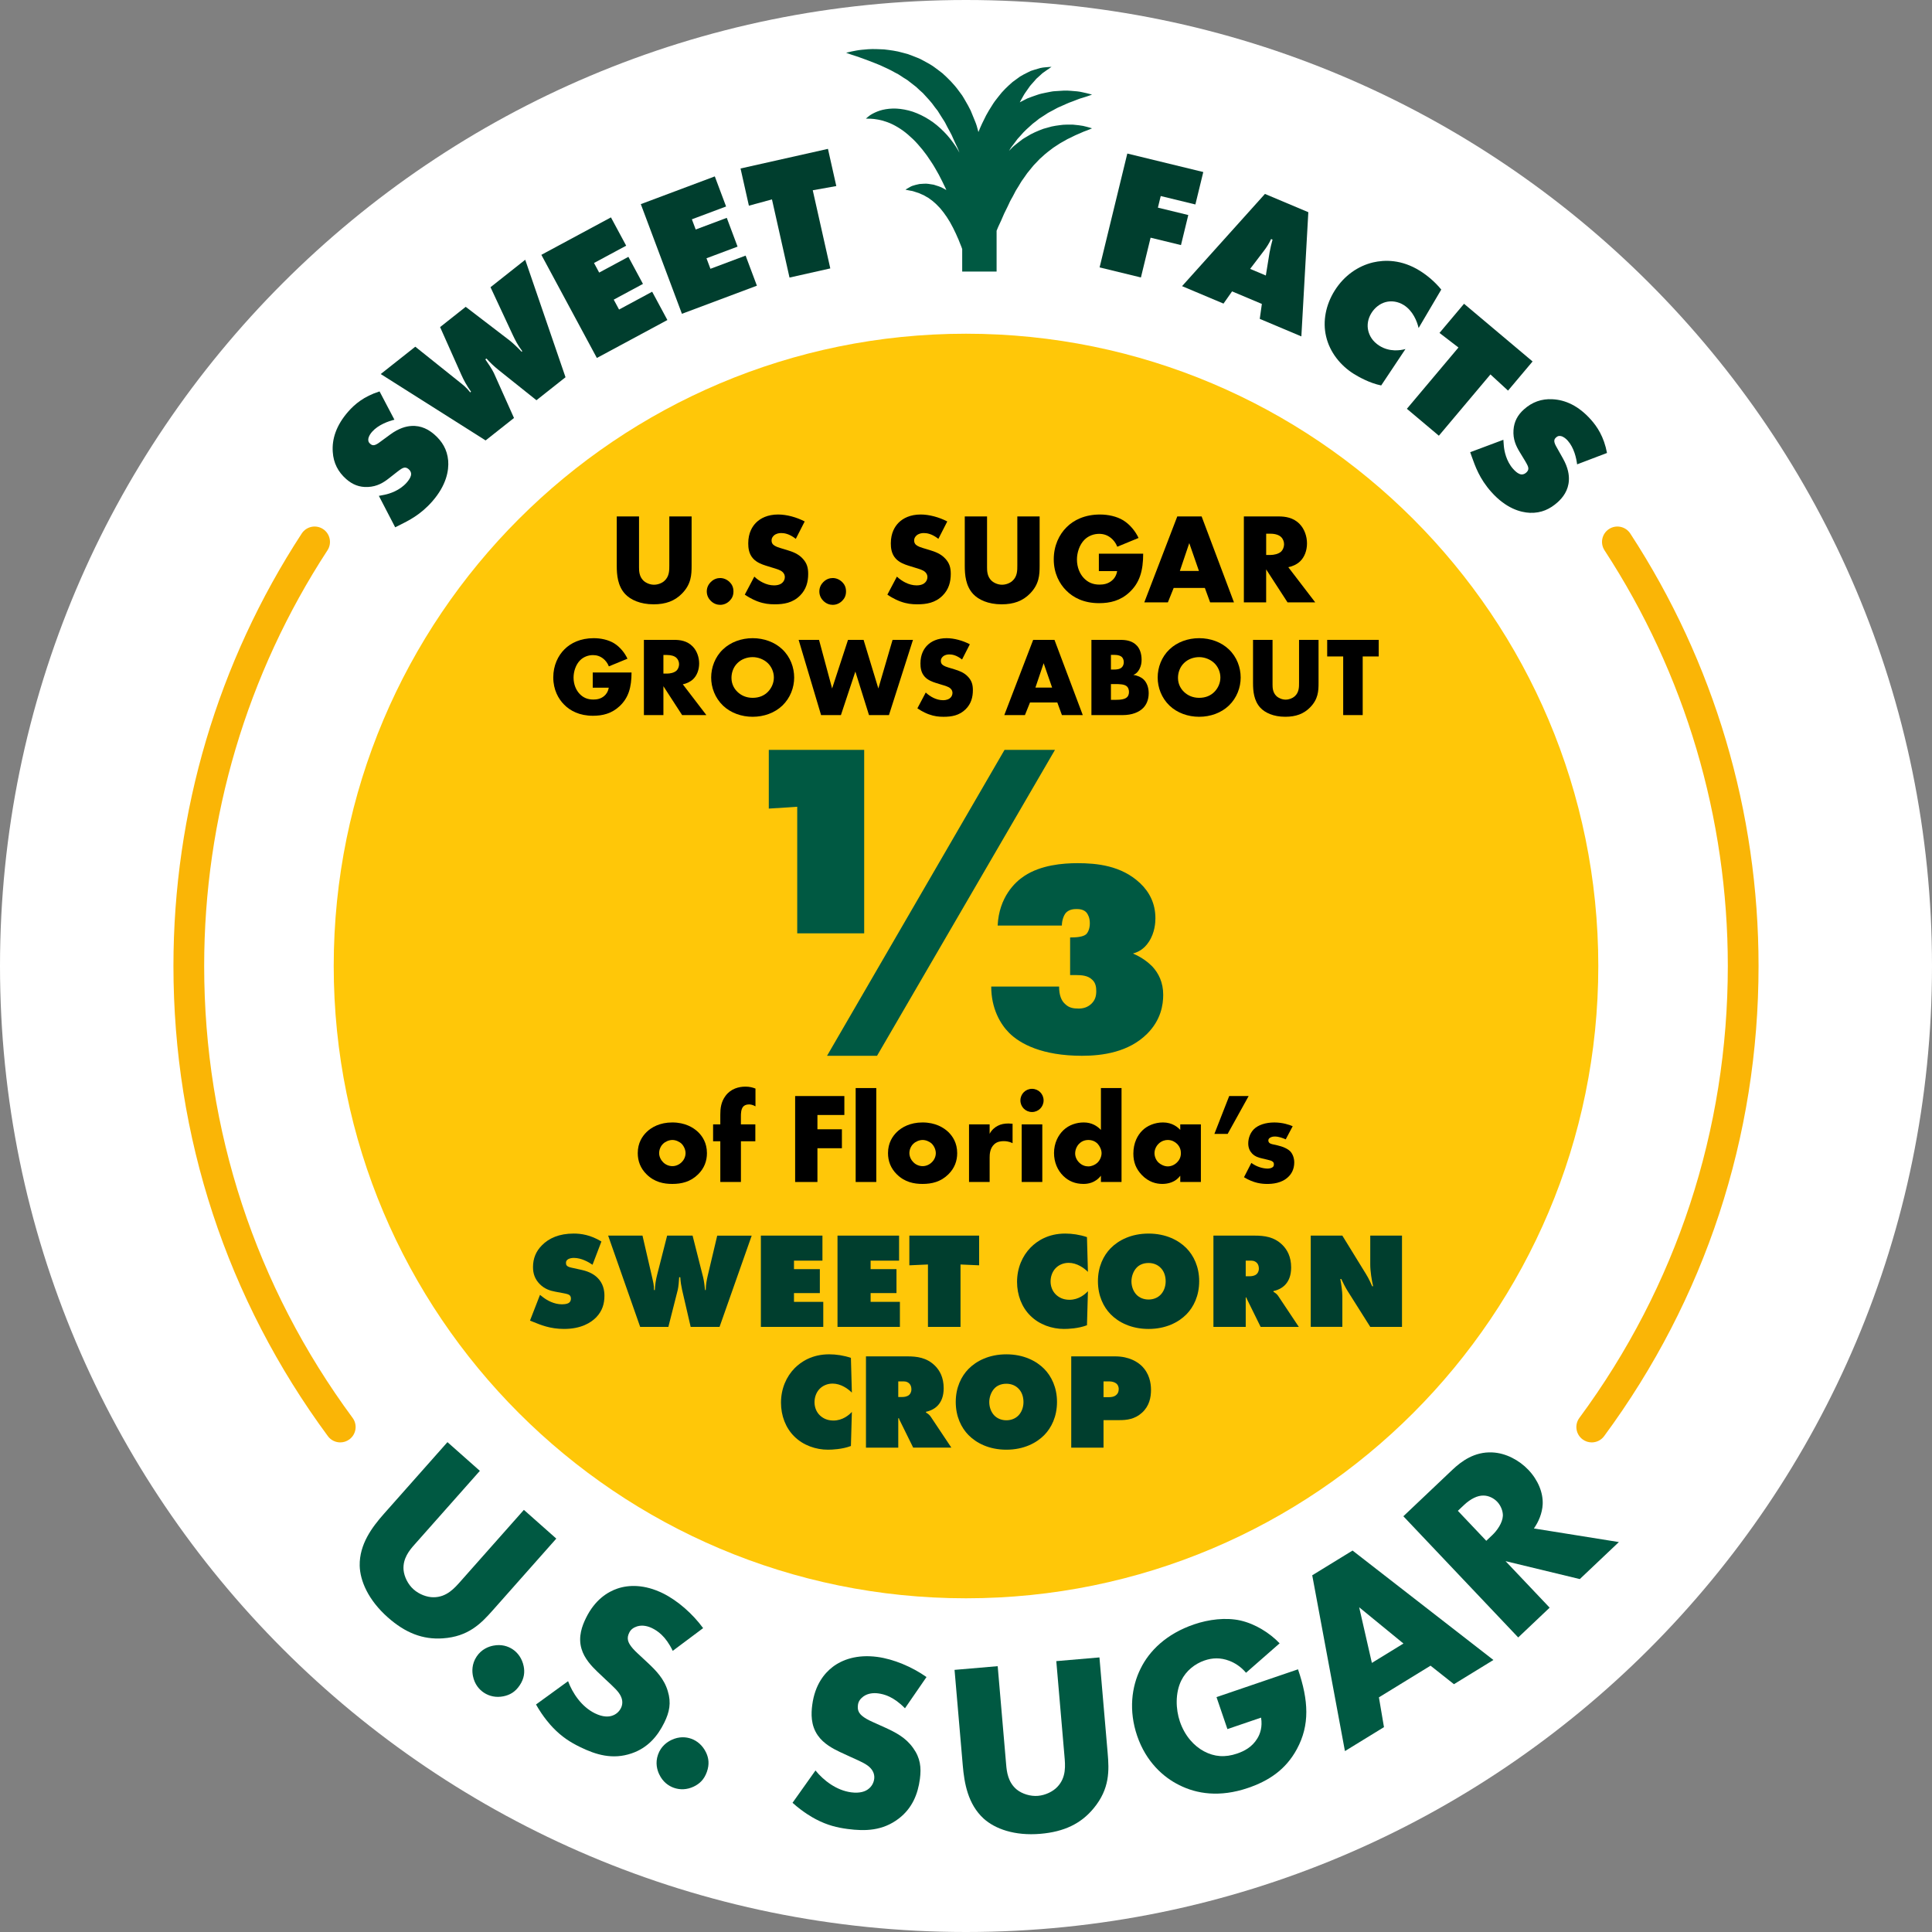 <?xml version="1.0" encoding="UTF-8"?>
<svg xmlns="http://www.w3.org/2000/svg" id="Layer_2" viewBox="0 0 240 240">
  <rect x="0" y="0" width="240" height="240" fill="#808080" stroke="none"/>
  <g id="Layer_4">
    <path d="M120,240c66.274,0,120-53.726,120-120C240,53.726,186.274,0,120,0,53.726,0,0,53.726,0,120c0,66.274,53.726,120,120,120Z" fill="#fff"></path>
    <path d="M120.001,198.546c43.379,0,78.545-35.166,78.545-78.546,0-43.379-35.166-78.545-78.545-78.545-43.38,0-78.546,35.166-78.546,78.545,0,43.38,35.166,78.546,78.546,78.546Z" fill="#ffc708"></path>
    <path d="M134.595,15.648c-.341-.06-.778-.121-1.289-.163-.493.008-1.075-.036-1.692.069-.309.045-.64.08-.971.16-.331.082-.67.183-1.025.283-.681.257-1.412.549-2.085.986-.171.104-.353.201-.52.317-.16.124-.321.249-.483.375-.321.255-.666.502-.939.811-.082.087-.168.173-.254.259l.096-.152c.175-.331.434-.595.642-.897.115-.143.212-.301.328-.44l.365-.401c.461-.56,1.002-1.022,1.522-1.489.276-.213.554-.417.817-.639.283-.191.575-.357.85-.548.268-.204.573-.324.851-.483.284-.147.551-.322.835-.428.556-.235,1.076-.503,1.551-.655.476-.168.897-.373,1.283-.465.376-.105.669-.219.871-.283.2-.074.307-.113.307-.113,0,0-.11-.03-.317-.087-.206-.047-.509-.136-.893-.209-.377-.096-.866-.136-1.44-.176-.584-.062-1.215-.005-1.927.043-.359.009-.714.113-1.096.177-.378.079-.778.148-1.165.294-.392.13-.795.277-1.205.436-.309.148-.62.312-.934.479.054-.104.107-.21.168-.306.177-.299.329-.618.517-.883.189-.27.371-.53.543-.776.18-.244.389-.437.565-.653.091-.106.18-.208.265-.307.093-.079.182-.16.269-.241.18-.165.345-.316.495-.452.338-.255.641-.444.828-.579.192-.138.294-.212.294-.212,0,0-.127.009-.366.025-.236.034-.59.023-1.024.124-.225.066-.474.138-.744.218-.139.042-.285.087-.434.14-.136.066-.275.134-.42.205-.287.146-.609.299-.918.493-.296.206-.602.436-.929.677-.592.518-1.242,1.117-1.77,1.831-.285.349-.566.72-.801,1.114-.245.391-.507.796-.725,1.217-.341.66-.67,1.348-.95,2.059-.011-.041-.023-.081-.033-.123-.103-.423-.223-.848-.405-1.268-.163-.424-.338-.852-.523-1.28-.201-.422-.443-.839-.684-1.254-.123-.206-.238-.418-.371-.621l-.438-.591c-.569-.797-1.284-1.505-2.011-2.163-.388-.307-.784-.599-1.175-.881-.403-.269-.832-.492-1.243-.717-.404-.24-.848-.386-1.264-.555-.21-.08-.416-.163-.622-.234-.211-.06-.419-.117-.626-.167-.815-.24-1.609-.327-2.327-.414-.727-.038-1.378-.062-1.964-.023-.585.046-1.092.09-1.488.166-.399.066-.714.15-.928.193-.215.053-.33.081-.33.081,0,0,.11.041.317.118.207.067.51.187.897.298.391.113.83.311,1.335.474.501.177,1.061.416,1.652.649.578.276,1.207.532,1.812.889.153.085.31.166.469.246.148.096.298.194.45.292.291.211.629.36.904.607.281.236.591.437.874.679.269.259.542.514.827.759.503.563,1.047,1.098,1.478,1.743l.357.454c.109.16.205.331.308.495.193.337.431.646.62.985.334.706.767,1.351,1.045,2.065.16.346.308.691.476,1.024.096.21.175.422.255.633-.139-.25-.277-.5-.436-.743-.442-.654-.92-1.295-1.49-1.856-.559-.568-1.167-1.083-1.83-1.499-.656-.422-1.35-.754-2.039-.992-.697-.228-1.388-.351-2.027-.387-.642-.03-1.227.041-1.721.155-.498.12-.895.301-1.207.462-.324.169-.528.333-.662.448-.136.118-.209.181-.209.181,0,0,.098.002.281.007.181-.014.456.018.75.04.309.033.678.107,1.067.208.391.114.806.26,1.227.466.421.209.848.464,1.272.765.423.309.837.667,1.247,1.059.41.39.793.842,1.176,1.303.377.467.738.969,1.071,1.492.355.509.644,1.068.958,1.606.28.556.577,1.101.825,1.656.042.09.08.179.122.269-.093-.056-.188-.11-.287-.158-.405-.248-.874-.375-1.287-.506-.445-.067-.845-.159-1.232-.119-.191.011-.369.018-.537.035-.173.03-.338.071-.486.111-.303.073-.534.162-.701.266-.352.189-.548.323-.548.323,0,0,.231.065.628.132.204.017.434.097.66.175.116.042.233.066.355.113.122.054.251.111.385.171.269.086.519.284.788.414.248.197.519.349.757.585.257.198.475.468.72.705.212.278.456.532.646.84.23.275.385.61.591.906.158.325.361.627.5.953.166.315.302.633.435.94.155.303.239.608.367.887.088.196.149.381.212.559v2.794h4.273v-5.068c.063-.154.125-.304.191-.465.121-.26.246-.528.374-.804.128-.274.242-.559.366-.846.137-.278.277-.563.42-.852.151-.283.259-.59.42-.872.164-.281.319-.567.467-.859.137-.3.33-.563.495-.844.176-.272.319-.573.52-.824l.553-.789c.2-.246.4-.491.597-.734.19-.255.419-.459.627-.687l.315-.334.338-.301c.435-.419.911-.76,1.366-1.108.24-.156.477-.302.705-.461.228-.159.474-.263.698-.402.115-.067.227-.132.337-.196.115-.054.228-.107.337-.159.223-.111.434-.216.634-.314.416-.181.779-.339,1.078-.469.325-.107.579-.223.752-.288.173-.075.266-.115.266-.115,0,0-.097-.029-.278-.085-.18-.045-.446-.133-.782-.203Z" fill="#005942"></path>
    <path d="M59.61,182.715l-8.147,9.192c-.577.651-1.441,1.673-1.333,3.098.074.855.55,1.817,1.248,2.436.699.619,1.667.979,2.46.975,1.653.01,2.64-1.15,3.404-2.012l7.837-8.842,4.026,3.568-7.898,8.912c-1.445,1.629-3.019,3.267-6.2,3.48-2.479.171-4.644-.667-6.832-2.606-2.443-2.165-3.446-4.55-3.492-6.42-.051-2.662,1.539-4.784,3.003-6.437l7.899-8.912,4.026,3.568Z" fill="#005942"></path>
    <path d="M58.752,208.209c-.113-.56-.166-1.491.454-2.423.619-.932,1.498-1.243,2.058-1.356,1.034-.208,1.854.075,2.424.453.647.431,1.174,1.154,1.365,2.102.147.733.079,1.51-.489,2.363-.568.855-1.257,1.218-2.033,1.374-.905.182-1.75-.007-2.424-.454-.569-.379-1.147-1.025-1.355-2.059Z" fill="#005942"></path>
    <path d="M70.568,208.842c.553,1.484,1.664,3.173,3.339,3.994.978.48,1.714.46,2.186.276.415-.142.817-.464,1.049-.94.179-.362.244-.85.018-1.376-.27-.652-.899-1.203-1.922-2.155l-1.064-1.008c-.658-.634-1.597-1.615-1.94-2.822-.442-1.499.091-2.866.556-3.815,1.123-2.288,2.702-3.246,3.909-3.658,1.415-.484,3.375-.526,5.637.583,1.842.905,3.704,2.545,5.01,4.33l-3.776,2.823c-.89-1.857-1.924-2.502-2.566-2.818-.474-.232-1.171-.436-1.864-.222-.417.142-.763.353-.968.772-.164.334-.231.614-.16.961.057.235.228.735,1.208,1.632l1.26,1.173c.995.937,2.018,1.959,2.474,3.5.456,1.47.2,2.627-.429,3.91-.836,1.703-2.062,3.145-4.06,3.827-2.372.811-4.449.173-6.431-.8-1.172-.576-2.234-1.236-3.356-2.409-.251-.263-1.205-1.284-2.093-2.863l3.984-2.895Z" fill="#005942"></path>
    <path d="M81.892,220.418c-.246-.515-.523-1.406-.148-2.461.375-1.054,1.153-1.57,1.669-1.816.952-.453,1.816-.376,2.461-.147.733.261,1.42.835,1.835,1.709.322.675.443,1.444.1,2.411-.344.967-.925,1.487-1.64,1.827-.834.396-1.7.417-2.462.147-.645-.229-1.363-.716-1.815-1.67Z" fill="#005942"></path>
    <path d="M101.302,219.934c.998,1.229,2.591,2.473,4.44,2.717,1.08.142,1.771-.112,2.159-.437.349-.267.626-.702.694-1.226.054-.4-.04-.883-.423-1.31-.463-.532-1.235-.852-2.508-1.428l-1.331-.614c-.827-.391-2.03-1.021-2.74-2.055-.898-1.279-.83-2.744-.693-3.792.334-2.528,1.523-3.94,2.535-4.716,1.187-.91,3.031-1.576,5.528-1.248,2.035.269,4.323,1.229,6.131,2.502l-2.675,3.882c-1.437-1.476-2.623-1.757-3.333-1.851-.524-.069-1.249-.039-1.837.385-.35.268-.61.578-.671,1.041-.048.37-.024.656.155.962.13.205.452.624,1.666,1.16l1.57.708c1.242.571,2.537,1.213,3.462,2.526.902,1.249,1.029,2.426.843,3.844-.249,1.88-.951,3.638-2.625,4.923-1.989,1.525-4.161,1.585-6.35,1.296-1.294-.17-2.512-.457-3.949-1.21-.323-.168-1.552-.832-2.899-2.044l2.851-4.015Z" fill="#005942"></path>
    <path d="M123.938,206.978l1.051,12.236c.075.867.221,2.197,1.328,3.1.67.535,1.696.853,2.626.773.929-.08,1.858-.534,2.401-1.111,1.145-1.191.984-2.706.885-3.853l-1.012-11.772,5.36-.46,1.02,11.865c.186,2.168.287,4.437-1.749,6.89-1.583,1.915-3.681,2.907-6.593,3.157-3.254.28-5.673-.635-7.06-1.889-1.965-1.797-2.408-4.411-2.596-6.611l-1.021-11.865,5.36-.46Z" fill="#005942"></path>
    <path d="M151.12,210.822l10.124-3.453c1.325,3.885,1.473,6.922-.137,9.903-1.409,2.616-3.573,3.978-6.074,4.832-3.532,1.203-6.387.731-8.527-.345-1.974-.969-4.141-2.892-5.245-6.128-1.064-3.121-.701-6.103.434-8.362,1.066-2.17,3.166-4.3,6.638-5.484,1.825-.622,3.938-.883,5.75-.482,1.851.42,3.649,1.548,4.877,2.837l-4.173,3.657c-.665-.791-1.445-1.248-2.086-1.489-1.094-.416-2.097-.37-3.068-.039-1.206.413-2.292,1.276-2.894,2.499-.755,1.539-.692,3.555-.17,5.085.611,1.795,1.761,3.045,3.005,3.706,1.283.68,2.602.788,4.102.276.883-.301,1.863-.799,2.514-1.876.341-.543.659-1.44.464-2.589l-4.179,1.425-1.355-3.973Z" fill="#005942"></path>
    <path d="M177.707,206.916l-6.413,3.935.628,3.7-4.849,2.976-4.063-21.839,5.009-3.073,17.498,13.594-4.902,3.008-2.908-2.301ZM174.342,204.165l-5.501-4.504,1.578,6.912,3.923-2.408Z" fill="#005942"></path>
    <path d="M180.424,182.58c1.129-1.069,2.744-2.258,4.942-2.155,1.692.067,3.361.971,4.495,2.167,1.218,1.286,1.837,2.842,1.777,4.271-.053,1.121-.521,2.207-1.093,3.006l10.557,1.692-4.854,4.598-9.222-2.227,5.476,5.778-3.905,3.701-14.267-15.055,6.094-5.776ZM184.631,191.404l.745-.706c.587-.556,1.272-1.506,1.317-2.406.016-.571-.251-1.261-.701-1.735-.427-.451-1.079-.776-1.717-.772-.703-.019-1.571.376-2.429,1.189l-.745.705,3.53,3.725Z" fill="#005942"></path>
    <path d="M48.995,52.138c-.745.186-2.001.622-2.779,1.506-.187.213-.442.57-.467.927-.015.248.056.398.221.542.229.202.471.357,1.136-.134l1.388-1.016c1.063-.779,1.961-1.006,2.577-1.045,1.277-.097,2.243.491,2.898,1.067.933.821,1.585,1.831,1.707,3.246.091,1.185-.194,3.027-1.995,5.074-1.47,1.67-2.925,2.366-4.124,2.968l-.465.231-2.027-3.906.702-.137c.672-.136,1.898-.539,2.749-1.505.476-.54.547-.885.553-1.025.012-.31-.139-.501-.304-.646-.098-.086-.276-.214-.492-.2-.246.016-.483.185-.925.523l-1.031.808c-.662.522-1.45,1.021-2.606,1.078-1.063.052-1.92-.295-2.706-.986-1.016-.894-1.581-2.002-1.667-3.357-.117-1.585.407-3.304,1.936-5.04.764-.867,1.906-1.869,3.876-2.489l1.847,3.516Z" fill="#003e2e"></path>
    <path d="M47.295,46.465l4.294-3.396,5.526,4.419c.397.326.77.587,1.299,1.254l.102-.081c-.534-.746-.906-1.425-1.225-2.147l-2.621-5.882,3.182-2.517,5.432,4.16c.427.329,1.125,1.001,1.512,1.419l.085-.067c-.565-.75-.854-1.327-1.191-2.035l-2.757-5.913,4.312-3.411,5.006,14.594-3.612,2.856-4.759-3.802c-.468-.38-.973-.844-1.454-1.381l-.136.108c.28.39.862,1.266,1.06,1.693l2.5,5.588-3.525,2.788-13.03-8.247Z" fill="#003e2e"></path>
    <path d="M74.145,44.469l-6.895-12.813,8.644-4.652,1.892,3.516-3.995,2.15.64,1.191,3.631-1.954,1.809,3.362-3.631,1.954.662,1.229,4.111-2.213,1.892,3.516-8.76,4.714Z" fill="#003e2e"></path>
    <path d="M84.711,38.98l-5.107-13.622,9.192-3.446,1.401,3.738-4.249,1.593.475,1.266,3.86-1.447,1.34,3.574-3.86,1.447.49,1.307,4.37-1.638,1.402,3.738-9.314,3.491Z" fill="#003e2e"></path>
    <path d="M98.076,34.48l-2.179-9.708-2.867.778-1.037-4.62,10.858-2.437,1.037,4.62-2.925.522,2.179,9.708-5.067,1.137Z" fill="#003e2e"></path>
    <path d="M136.596,33.218l3.442-14.144,9.438,2.296-.981,4.029-4.306-1.047-.35,1.442,3.774.918-.907,3.733-3.776-.919-1.201,4.941-5.133-1.249Z" fill="#003e2e"></path>
    <path d="M153.053,36.198l-1.065,1.516-5.148-2.169,10.296-11.455,5.389,2.27-.865,15.429-5.168-2.178.261-1.856-3.7-1.559ZM158.081,29.769l-.18-.076c-.258.554-.532.983-.857,1.415l-1.747,2.294,1.949.822.461-2.837c.101-.573.232-1.11.374-1.618Z" fill="#003e2e"></path>
    <path d="M171.577,47.882c-1.442-.286-2.846-1.088-3.42-1.447-1.608-1.008-2.969-2.659-3.425-4.644-.447-1.877-.033-3.935,1.056-5.674,1.193-1.905,2.934-3.08,4.78-3.52,1.414-.325,3.519-.396,5.831,1.052.925.579,1.867,1.376,2.64,2.323l-2.814,4.778c-.194-.843-.715-2.148-1.843-2.854-.703-.44-1.523-.569-2.269-.365-.715.196-1.342.704-1.747,1.351-.418.666-.583,1.464-.391,2.228.149.583.503,1.293,1.39,1.849,1.257.788,2.602.574,3.227.4l-3.015,4.523Z" fill="#003e2e"></path>
    <path d="M174.768,50.782l6.407-7.614-2.356-1.81,3.049-3.623,8.515,7.166-3.049,3.622-2.186-2.01-6.407,7.613-3.973-3.343Z" fill="#003e2e"></path>
    <path d="M195.915,57.684c-.095-.763-.377-2.061-1.162-2.94-.188-.212-.511-.508-.864-.575-.244-.045-.401.008-.564.153-.228.203-.411.425-.004,1.144l.843,1.5c.646,1.15.764,2.068.729,2.685-.058,1.279-.757,2.167-1.409,2.749-.928.828-2.008,1.354-3.427,1.304-1.188-.051-2.983-.555-4.799-2.59-1.482-1.661-1.999-3.19-2.453-4.451l-.172-.489,4.122-1.544.052.714c.053.683.306,1.95,1.163,2.909.48.538.814.649.952.672.306.049.514-.079.677-.224.097-.087.246-.249.258-.465.014-.247-.126-.502-.408-.982l-.679-1.12c-.438-.72-.838-1.563-.757-2.717.075-1.062.523-1.872,1.305-2.57,1.009-.9,2.177-1.328,3.532-1.252,1.589.075,3.232.801,4.772,2.527.77.863,1.627,2.117,2.006,4.147l-3.713,1.413Z" fill="#003e2e"></path>
    <path d="M42.269,179.18c-.585,0-1.162-.268-1.537-.775-12.552-17.008-19.187-37.204-19.187-58.405,0-19.165,5.511-37.743,15.937-53.725.576-.882,1.758-1.133,2.642-.556.883.576,1.132,1.759.556,2.642-10.021,15.361-15.317,33.217-15.317,51.639,0,20.379,6.377,39.791,18.441,56.138.626.848.445,2.043-.403,2.669-.341.252-.738.373-1.132.373Z" fill="#fab506"></path>
    <path d="M197.731,179.18c-.394,0-.792-.121-1.132-.373-.848-.626-1.03-1.821-.403-2.669,12.064-16.346,18.44-35.758,18.44-56.138,0-18.423-5.296-36.28-15.317-51.639-.576-.883-.327-2.066.557-2.642.884-.577,2.066-.326,2.642.556,10.425,15.981,15.936,34.559,15.936,53.725,0,21.201-6.634,41.398-19.186,58.405-.374.507-.952.775-1.537.775Z" fill="#fab506"></path>
    <polygon points="124.785 93.155 102.738 131.155 108.948 131.155 131.052 93.155 124.785 93.155" fill="#005942"></polygon>
    <polygon points="107.352 115.944 107.352 93.155 95.502 93.155 95.502 100.447 99.034 100.219 99.034 115.944 107.352 115.944" fill="#005942"></polygon>
    <path d="M143.13,120.045c-.456-.456-1.197-1.083-2.393-1.596.626-.17,1.367-.513,1.994-1.481.741-1.139.798-2.393.798-2.905,0-1.824-.741-3.248-1.88-4.33-2.335-2.222-5.412-2.507-7.804-2.507-1.824,0-4.558.228-6.609,1.596-1.139.741-3.133,2.62-3.305,6.153h7.977c0-.513.17-1.196.512-1.596.399-.398.912-.455,1.311-.455.399,0,.911.057,1.254.455.17.228.398.626.398,1.311,0,.683-.228,1.139-.456,1.367-.398.342-1.253.398-1.994.398v4.672h.741c.683,0,1.481.057,1.994.57.456.398.513.968.513,1.424,0,.57-.115,1.083-.57,1.538-.456.456-1.026.628-1.596.628-.626,0-1.196-.058-1.709-.57-.456-.399-.741-1.083-.741-2.165h-8.432c0,2.735,1.139,4.672,2.222,5.753,1.367,1.367,4.102,2.849,9.059,2.849,2.564,0,5.81-.456,8.089-2.735,1.71-1.709,1.995-3.589,1.995-4.842,0-1.539-.571-2.678-1.367-3.533Z" fill="#005942"></path>
    <path d="M79.383,64.154v6.322c0,.448.017,1.137.544,1.649.32.304.833.512,1.312.512.48,0,.977-.192,1.281-.464.64-.56.624-1.344.624-1.937v-6.083h2.77v6.13c0,1.121-.049,2.289-1.201,3.458-.896.912-2.017,1.329-3.521,1.329-1.681,0-2.881-.577-3.537-1.281-.929-1.008-1.04-2.369-1.04-3.505v-6.13h2.769Z"></path>
    <path d="M88.294,74.639c-.208-.208-.496-.592-.496-1.168,0-.577.288-.96.496-1.168.384-.384.816-.497,1.169-.497.399,0,.832.16,1.185.512.271.272.464.625.464,1.153,0,.528-.192.88-.48,1.168-.336.336-.752.496-1.168.496-.353,0-.785-.112-1.169-.496Z"></path>
    <path d="M93.703,71.629c.592.56,1.488,1.088,2.449,1.088.56,0,.896-.176,1.072-.368.16-.16.271-.4.271-.672,0-.208-.08-.448-.304-.64-.272-.24-.688-.352-1.377-.561l-.72-.224c-.448-.144-1.104-.384-1.537-.865-.544-.592-.608-1.344-.608-1.889,0-1.312.513-2.113.977-2.577.545-.544,1.44-1.008,2.737-1.008,1.057,0,2.289.336,3.298.864l-1.104,2.161c-.833-.656-1.457-.72-1.825-.72-.272,0-.641.064-.912.32-.16.16-.272.336-.272.576,0,.192.032.336.145.48.08.096.271.288.928.48l.849.256c.672.208,1.377.448,1.937,1.056.545.577.688,1.168.688,1.905,0,.977-.24,1.921-1.009,2.689-.912.912-2.017,1.089-3.153,1.089-.672,0-1.312-.064-2.097-.353-.176-.064-.848-.32-1.616-.849l1.185-2.241Z"></path>
    <path d="M102.278,74.639c-.208-.208-.496-.592-.496-1.168,0-.577.288-.96.496-1.168.384-.384.816-.497,1.169-.497.399,0,.832.16,1.185.512.271.272.464.625.464,1.153,0,.528-.192.88-.48,1.168-.336.336-.752.496-1.168.496-.353,0-.785-.112-1.169-.496Z"></path>
    <path d="M111.415,71.629c.592.56,1.488,1.088,2.449,1.088.56,0,.896-.176,1.072-.368.16-.16.271-.4.271-.672,0-.208-.08-.448-.304-.64-.272-.24-.688-.352-1.377-.561l-.72-.224c-.448-.144-1.104-.384-1.537-.865-.544-.592-.608-1.344-.608-1.889,0-1.312.513-2.113.977-2.577.545-.544,1.44-1.008,2.737-1.008,1.057,0,2.289.336,3.298.864l-1.104,2.161c-.833-.656-1.457-.72-1.825-.72-.272,0-.641.064-.912.32-.16.16-.272.336-.272.576,0,.192.032.336.145.48.08.096.271.288.928.48l.849.256c.672.208,1.377.448,1.937,1.056.545.577.688,1.168.688,1.905,0,.977-.24,1.921-1.009,2.689-.912.912-2.017,1.089-3.153,1.089-.672,0-1.312-.064-2.097-.353-.176-.064-.848-.32-1.616-.849l1.185-2.241Z"></path>
    <path d="M122.615,64.154v6.322c0,.448.017,1.137.544,1.649.32.304.833.512,1.312.512.48,0,.977-.192,1.281-.464.64-.56.624-1.344.624-1.937v-6.083h2.77v6.13c0,1.121-.049,2.289-1.201,3.458-.896.912-2.017,1.329-3.521,1.329-1.681,0-2.881-.577-3.537-1.281-.929-1.008-1.04-2.369-1.04-3.505v-6.13h2.769Z"></path>
    <path d="M136.504,68.78h5.506c0,2.113-.433,3.617-1.713,4.802-1.12,1.041-2.4,1.345-3.762,1.345-1.921,0-3.233-.705-4.098-1.585-.8-.8-1.536-2.097-1.536-3.857,0-1.697.672-3.089,1.601-4.001.88-.88,2.257-1.569,4.146-1.569.992,0,2.064.224,2.881.72.833.512,1.521,1.361,1.905,2.193l-2.642,1.089c-.191-.497-.496-.849-.768-1.073-.465-.384-.961-.528-1.489-.528-.656,0-1.328.24-1.824.736-.624.625-.929,1.617-.929,2.449,0,.976.353,1.777.849,2.305.512.544,1.137.816,1.953.816.479,0,1.04-.08,1.536-.496.256-.208.561-.592.656-1.185h-2.272v-2.161Z"></path>
    <path d="M149.672,73.038h-3.874l-.721,1.792h-2.929l4.098-10.676h3.025l4.018,10.676h-2.961l-.656-1.792ZM148.936,70.925l-1.201-3.457-1.168,3.457h2.369Z"></path>
    <path d="M158.839,64.154c.801,0,1.825.128,2.609.944.608.624.912,1.553.912,2.401,0,.913-.32,1.713-.849,2.225-.416.4-.977.64-1.473.736l3.346,4.37h-3.441l-2.657-4.098v4.098h-2.769v-10.676h4.321ZM157.287,68.94h.528c.416,0,1.009-.112,1.345-.433.208-.208.352-.56.352-.896,0-.32-.128-.672-.368-.896-.256-.256-.72-.416-1.328-.416h-.528v2.641Z"></path>
    <path d="M73.634,83.536h4.818c0,1.849-.378,3.165-1.499,4.202-.98.91-2.101,1.177-3.292,1.177-1.681,0-2.829-.616-3.586-1.387-.7-.7-1.345-1.835-1.345-3.376,0-1.485.589-2.703,1.401-3.502.771-.771,1.975-1.373,3.628-1.373.868,0,1.807.196,2.521.631.729.448,1.33,1.19,1.667,1.919l-2.312.952c-.168-.434-.435-.742-.673-.938-.406-.336-.84-.462-1.303-.462-.574,0-1.162.21-1.597.645-.546.546-.812,1.414-.812,2.143,0,.854.309,1.555.743,2.018.448.476.994.714,1.709.714.42,0,.91-.069,1.345-.434.224-.183.49-.519.574-1.037h-1.989v-1.891Z"></path>
    <path d="M83.77,79.487c.7,0,1.597.112,2.283.827.532.546.798,1.358.798,2.101,0,.799-.28,1.499-.742,1.947-.364.351-.854.561-1.289.645l2.928,3.824h-3.012l-2.325-3.586v3.586h-2.423v-9.344h3.782ZM82.41,83.676h.463c.364,0,.882-.098,1.176-.378.183-.183.309-.49.309-.784,0-.28-.112-.589-.322-.785-.224-.224-.63-.363-1.162-.363h-.463v2.311Z"></path>
    <path d="M97.184,87.654c-.952.91-2.297,1.387-3.685,1.387-1.387,0-2.731-.477-3.684-1.387-.994-.953-1.471-2.255-1.471-3.488,0-1.246.477-2.563,1.471-3.502.952-.91,2.297-1.387,3.684-1.387,1.388,0,2.732.477,3.685,1.387.994.938,1.471,2.256,1.471,3.502,0,1.233-.477,2.535-1.471,3.488ZM91.608,82.373c-.504.49-.742,1.177-.742,1.835,0,.827.392,1.401.742,1.737.448.435,1.079.742,1.891.742.827,0,1.443-.294,1.878-.729.434-.434.756-1.078.756-1.793,0-.729-.322-1.372-.756-1.793-.519-.49-1.233-.742-1.878-.742-.672,0-1.387.238-1.891.742Z"></path>
    <path d="M101.743,79.487l1.625,6.038,1.976-6.038h1.933l1.835,6.038,1.766-6.038h2.535l-2.983,9.344h-2.479l-1.695-5.407-1.793,5.407h-2.465l-2.788-9.344h2.535Z"></path>
    <path d="M115.001,86.029c.519.49,1.303.952,2.144.952.49,0,.784-.153.938-.322.14-.14.237-.35.237-.588,0-.182-.069-.393-.266-.561-.238-.21-.603-.308-1.205-.49l-.63-.196c-.393-.126-.967-.336-1.345-.756-.477-.519-.532-1.177-.532-1.653,0-1.148.448-1.849.854-2.255.476-.477,1.261-.883,2.396-.883.924,0,2.003.295,2.885.757l-.966,1.891c-.729-.574-1.275-.63-1.598-.63-.237,0-.56.056-.798.28-.141.14-.238.294-.238.504,0,.168.028.294.126.42.07.084.238.253.812.421l.742.224c.589.183,1.205.393,1.695.925.477.504.603,1.022.603,1.667,0,.854-.211,1.681-.883,2.354-.799.798-1.765.952-2.76.952-.588,0-1.148-.056-1.835-.309-.154-.056-.742-.28-1.415-.742l1.037-1.961Z"></path>
    <path d="M131.342,87.262h-3.39l-.631,1.569h-2.563l3.586-9.344h2.647l3.516,9.344h-2.591l-.574-1.569ZM130.697,85.413l-1.051-3.025-1.022,3.025h2.073Z"></path>
    <path d="M135.58,88.831v-9.344h3.614c.672,0,1.471.099,2.045.729.322.351.574.925.574,1.751,0,.406-.069.757-.266,1.148-.196.364-.406.575-.757.729.49.057.98.28,1.274.561.379.364.631.967.631,1.709,0,.883-.336,1.484-.687,1.835-.504.519-1.387.883-2.535.883h-3.895ZM138.004,83.172h.448c.252,0,.672-.028.924-.294.154-.154.225-.406.225-.616,0-.238-.084-.477-.225-.631-.153-.154-.448-.28-.924-.28h-.448v1.821ZM138.004,86.939h.546c.673,0,1.232-.069,1.499-.378.112-.126.196-.336.196-.603,0-.294-.099-.532-.238-.672-.294-.294-.896-.309-1.499-.309h-.504v1.961Z"></path>
    <path d="M152.65,87.654c-.952.91-2.297,1.387-3.684,1.387s-2.731-.477-3.684-1.387c-.995-.953-1.472-2.255-1.472-3.488,0-1.246.477-2.563,1.472-3.502.952-.91,2.297-1.387,3.684-1.387s2.731.477,3.684,1.387c.995.938,1.471,2.256,1.471,3.502,0,1.233-.476,2.535-1.471,3.488ZM147.076,82.373c-.505.49-.743,1.177-.743,1.835,0,.827.393,1.401.743,1.737.448.435,1.078.742,1.891.742.826,0,1.442-.294,1.877-.729.435-.434.757-1.078.757-1.793,0-.729-.322-1.372-.757-1.793-.519-.49-1.232-.742-1.877-.742-.673,0-1.387.238-1.891.742Z"></path>
    <path d="M158.08,79.487v5.533c0,.393.014.995.476,1.443.28.266.729.448,1.149.448.42,0,.854-.168,1.12-.406.561-.49.547-1.177.547-1.695v-5.323h2.423v5.365c0,.98-.042,2.003-1.051,3.025-.784.799-1.765,1.163-3.081,1.163-1.471,0-2.521-.504-3.096-1.121-.812-.882-.911-2.072-.911-3.067v-5.365h2.424Z"></path>
    <path d="M169.28,81.547v7.284h-2.424v-7.284h-1.988v-2.06h6.401v2.06h-1.989Z"></path>
    <path d="M86.715,145.887c-.945.928-2.049,1.185-3.202,1.185-1.04,0-2.192-.208-3.185-1.185-.784-.769-1.104-1.681-1.104-2.642,0-1.28.576-2.112,1.104-2.625.592-.576,1.632-1.185,3.185-1.185,1.585,0,2.609.625,3.202,1.185.527.513,1.104,1.345,1.104,2.625,0,.961-.319,1.873-1.104,2.642ZM82.377,142.077c-.32.304-.496.752-.496,1.168,0,.433.208.849.496,1.137.304.304.72.48,1.152.48.416,0,.832-.177,1.137-.48.319-.304.496-.721.496-1.137,0-.384-.177-.848-.496-1.168-.289-.272-.736-.465-1.137-.465-.416,0-.864.192-1.152.465Z"></path>
    <path d="M92.04,141.772v5.059h-2.561v-5.059h-.896v-2.097h.896v-1.2c0-.769.08-1.585.656-2.354.656-.88,1.633-1.136,2.48-1.136.48,0,.865.096,1.233.24v2.208c-.353-.208-.656-.239-.801-.239-.384,0-.608.144-.721.271-.271.305-.288.849-.288,1.201v1.008h1.793v2.097h-1.793Z"></path>
    <path d="M104.89,138.508h-3.346v1.776h3.041v2.353h-3.041v4.194h-2.769v-10.677h6.114v2.354Z"></path>
    <path d="M108.855,135.162v11.669h-2.561v-11.669h2.561Z"></path>
    <path d="M117.802,145.887c-.945.928-2.049,1.185-3.202,1.185-1.04,0-2.192-.208-3.185-1.185-.784-.769-1.104-1.681-1.104-2.642,0-1.28.576-2.112,1.104-2.625.592-.576,1.632-1.185,3.185-1.185,1.585,0,2.609.625,3.202,1.185.527.513,1.104,1.345,1.104,2.625,0,.961-.319,1.873-1.104,2.642ZM113.464,142.077c-.32.304-.496.752-.496,1.168,0,.433.208.849.496,1.137.304.304.72.48,1.152.48.416,0,.832-.177,1.137-.48.319-.304.496-.721.496-1.137,0-.384-.177-.848-.496-1.168-.289-.272-.736-.465-1.137-.465-.416,0-.864.192-1.152.465Z"></path>
    <path d="M120.375,139.676h2.561v1.169c.256-.48.624-.801,1.009-.993.384-.208.849-.288,1.328-.288.064,0,.177.017.513.032v2.417c-.128-.063-.48-.256-1.104-.256-.336,0-.801.048-1.169.384-.544.496-.576,1.249-.576,1.633v3.058h-2.561v-7.155Z"></path>
    <path d="M128.199,135.258c.801,0,1.44.641,1.44,1.44,0,.801-.64,1.441-1.44,1.441s-1.44-.641-1.44-1.441c0-.8.64-1.44,1.44-1.44ZM129.479,139.676v7.155h-2.561v-7.155h2.561Z"></path>
    <path d="M139.321,146.831h-2.561v-.784c-.721.928-1.665,1.024-2.161,1.024-1.024,0-1.841-.337-2.513-.993-.721-.704-1.152-1.712-1.152-2.849,0-1.217.512-2.209,1.168-2.833.704-.673,1.648-.961,2.529-.961.977,0,1.665.433,2.129.929v-5.202h2.561v11.669ZM136.297,144.462c.336-.304.544-.784.544-1.217,0-.4-.225-.88-.48-1.152-.288-.304-.688-.48-1.168-.48-.545,0-.913.24-1.137.465-.288.288-.496.736-.496,1.216,0,.368.16.785.496,1.121.352.352.769.479,1.137.479.416,0,.832-.191,1.104-.432Z"></path>
    <path d="M146.616,139.676h2.562v7.155h-2.562v-.784c-.592.816-1.521,1.024-2.225,1.024-.769,0-1.713-.225-2.577-1.137-.688-.736-1.024-1.553-1.024-2.625,0-1.345.528-2.289,1.104-2.865.608-.608,1.553-1.009,2.577-1.009,1.152,0,1.841.593,2.145.929v-.688ZM143.928,142.077c-.353.336-.513.8-.513,1.168,0,.416.177.864.496,1.169.272.256.721.479,1.152.479.417,0,.833-.176,1.153-.496.224-.224.479-.576.479-1.152,0-.336-.096-.784-.496-1.168-.24-.225-.608-.465-1.152-.465-.32,0-.752.112-1.12.465Z"></path>
    <path d="M152.695,136.154h2.417l-2.609,4.706h-1.648l1.841-4.706Z"></path>
    <path d="M155.446,144.462c.304.224.672.416,1.024.528.32.112.721.176.992.176.192,0,.496-.048.656-.192.112-.111.128-.208.128-.336,0-.112-.016-.224-.128-.32-.16-.144-.416-.191-.672-.256l-.673-.16c-.352-.08-.864-.208-1.248-.624-.272-.288-.464-.688-.464-1.232,0-.688.271-1.328.672-1.745.544-.56,1.505-.864,2.562-.864,1.056,0,1.872.288,2.288.465l-.864,1.632c-.352-.159-.88-.352-1.344-.352-.257,0-.433.048-.593.144-.144.08-.224.192-.224.353,0,.224.144.336.304.4.24.096.448.096.849.208l.464.128c.336.096.849.353,1.057.561.352.336.544.896.544,1.424,0,.864-.368,1.441-.72,1.777-.833.832-2.049.896-2.642.896-.641,0-1.648-.08-2.881-.833l.912-1.776Z"></path>
    <path d="M73.607,157.113c-.493-.34-1.394-.85-2.312-.85-.222,0-.562.034-.782.204-.153.119-.204.238-.204.408,0,.237.034.459.663.595l1.309.289c1.003.221,1.598.629,1.938.969.714.697.866,1.563.866,2.244,0,.969-.255,1.869-1.02,2.668-.646.663-1.87,1.445-3.995,1.445-1.733,0-2.89-.493-3.858-.884l-.374-.153,1.241-3.195.441.34c.426.323,1.292.833,2.295.833.562,0,.799-.137.884-.204.188-.153.222-.34.222-.51,0-.103-.018-.272-.137-.392-.136-.136-.356-.187-.781-.271l-1.003-.188c-.646-.119-1.343-.322-1.972-.969-.578-.595-.816-1.274-.816-2.091,0-1.054.357-1.955,1.105-2.702.866-.885,2.142-1.462,3.943-1.462.9,0,2.073.152,3.45.985l-1.104,2.89Z" fill="#003e2e"></path>
    <path d="M75.546,153.493h4.267l1.241,5.371c.085.391.187.731.187,1.394h.103c.034-.714.136-1.309.289-1.903l1.24-4.861h3.162l1.309,5.167c.103.408.204,1.156.238,1.598h.085c.017-.73.119-1.224.255-1.818l1.173-4.946h4.283l-3.994,11.338h-3.587l-1.07-4.624c-.103-.459-.188-.985-.222-1.547h-.136c-.017.374-.085,1.19-.17,1.547l-1.173,4.624h-3.502l-3.978-11.338Z" fill="#003e2e"></path>
    <path d="M94.518,164.831v-11.338h7.649v3.11h-3.535v1.054h3.213v2.975h-3.213v1.088h3.638v3.111h-7.752Z" fill="#003e2e"></path>
    <path d="M104.038,164.831v-11.338h7.649v3.11h-3.536v1.054h3.213v2.975h-3.213v1.088h3.638v3.111h-7.751Z" fill="#003e2e"></path>
    <path d="M115.274,164.831v-7.752l-2.312.103v-3.688h8.669v3.688l-2.312-.103v7.752h-4.046Z" fill="#003e2e"></path>
    <path d="M135.027,164.627c-1.07.408-2.328.459-2.855.459-1.479,0-3.06-.527-4.182-1.649-1.07-1.054-1.648-2.583-1.648-4.182,0-1.75.663-3.246,1.699-4.3.799-.799,2.159-1.717,4.284-1.717.85,0,1.802.136,2.702.441l.119,4.317c-.476-.476-1.359-1.121-2.396-1.121-.646,0-1.241.255-1.648.696-.392.425-.596,1.021-.596,1.615,0,.611.222,1.207.663,1.632.34.323.867.646,1.683.646,1.156,0,1.955-.696,2.295-1.07l-.119,4.232Z" fill="#003e2e"></path>
    <path d="M147.387,163.267c-.97.986-2.55,1.819-4.709,1.819s-3.739-.833-4.708-1.819c-.885-.9-1.581-2.294-1.581-4.113,0-1.802.696-3.195,1.581-4.097.969-.985,2.549-1.818,4.708-1.818s3.739.833,4.709,1.818c.884.901,1.58,2.295,1.58,4.097,0,1.819-.696,3.213-1.58,4.113ZM141.199,157.471c-.408.425-.646,1.088-.646,1.699,0,.646.238,1.275.646,1.684.34.34.85.577,1.479.577s1.139-.237,1.479-.577c.374-.374.646-.969.646-1.684,0-.714-.238-1.309-.646-1.699-.306-.306-.799-.578-1.479-.578-.73,0-1.207.289-1.479.578Z" fill="#003e2e"></path>
    <path d="M150.736,164.831v-11.338h5.116c1.19,0,2.431.136,3.468,1.173.578.578,1.071,1.444,1.071,2.787,0,1.003-.307,1.632-.629,2.023-.34.425-.901.765-1.564.9v.103c.222.119.442.289.596.526l2.549,3.825h-4.742l-1.632-3.314c-.051-.119-.102-.171-.153-.357l-.067.034v3.638h-4.012ZM154.748,158.541h.476c.238,0,.612-.033.867-.255.136-.119.289-.34.289-.696,0-.255-.068-.511-.221-.681-.137-.152-.357-.306-.697-.306h-.714v1.938Z" fill="#003e2e"></path>
    <path d="M162.823,164.831v-11.338h3.927l2.635,4.283c.425.68.696,1.122,1.07,2.006h.119c-.17-.714-.356-1.853-.356-2.686v-3.604h3.943v11.338h-3.943l-2.822-4.471c-.255-.408-.561-1.003-.781-1.479h-.119c.119.611.255,1.58.255,2.091v3.858h-3.927Z" fill="#003e2e"></path>
    <path d="M105.703,179.627c-1.071.408-2.329.459-2.855.459-1.479,0-3.061-.527-4.182-1.649-1.071-1.054-1.649-2.583-1.649-4.182,0-1.75.663-3.246,1.7-4.3.799-.799,2.158-1.717,4.283-1.717.851,0,1.802.136,2.703.441l.119,4.317c-.477-.476-1.36-1.121-2.397-1.121-.646,0-1.24.255-1.648.696-.391.425-.595,1.021-.595,1.615,0,.611.221,1.207.663,1.632.34.323.866.646,1.683.646,1.155,0,1.955-.696,2.295-1.07l-.119,4.232Z" fill="#003e2e"></path>
    <path d="M107.573,179.831v-11.338h5.117c1.189,0,2.431.136,3.468,1.173.577.578,1.07,1.444,1.07,2.787,0,1.003-.306,1.632-.629,2.023-.34.425-.9.765-1.563.9v.103c.221.119.441.289.595.526l2.55,3.825h-4.742l-1.632-3.314c-.052-.119-.103-.171-.153-.357l-.068.034v3.638h-4.012ZM111.585,173.541h.477c.237,0,.611-.033.866-.255.137-.119.289-.34.289-.696,0-.255-.067-.511-.221-.681-.136-.152-.356-.306-.697-.306h-.714v1.938Z" fill="#003e2e"></path>
    <path d="M129.724,178.267c-.969.986-2.55,1.819-4.708,1.819-2.159,0-3.74-.833-4.709-1.819-.884-.9-1.581-2.294-1.581-4.113,0-1.802.697-3.195,1.581-4.097.969-.985,2.55-1.818,4.709-1.818,2.158,0,3.739.833,4.708,1.818.884.901,1.581,2.295,1.581,4.097,0,1.819-.697,3.213-1.581,4.113ZM123.536,172.471c-.408.425-.646,1.088-.646,1.699,0,.646.237,1.275.646,1.684.34.34.851.577,1.479.577s1.139-.237,1.479-.577c.374-.374.646-.969.646-1.684,0-.714-.237-1.309-.646-1.699-.306-.306-.799-.578-1.479-.578-.731,0-1.207.289-1.479.578Z" fill="#003e2e"></path>
    <path d="M133.073,179.831v-11.338h5.439c1.803,0,2.839.73,3.315,1.189.935.918,1.155,2.074,1.155,2.975,0,.936-.204,2.006-1.122,2.839-.9.816-1.92.918-2.787.918h-1.989v3.417h-4.012ZM137.085,173.559h.697c.204,0,.629-.018.918-.306.153-.137.271-.357.271-.697,0-.357-.152-.578-.306-.697-.187-.152-.526-.255-.833-.255h-.748v1.955Z" fill="#003e2e"></path>
  </g>
</svg>
